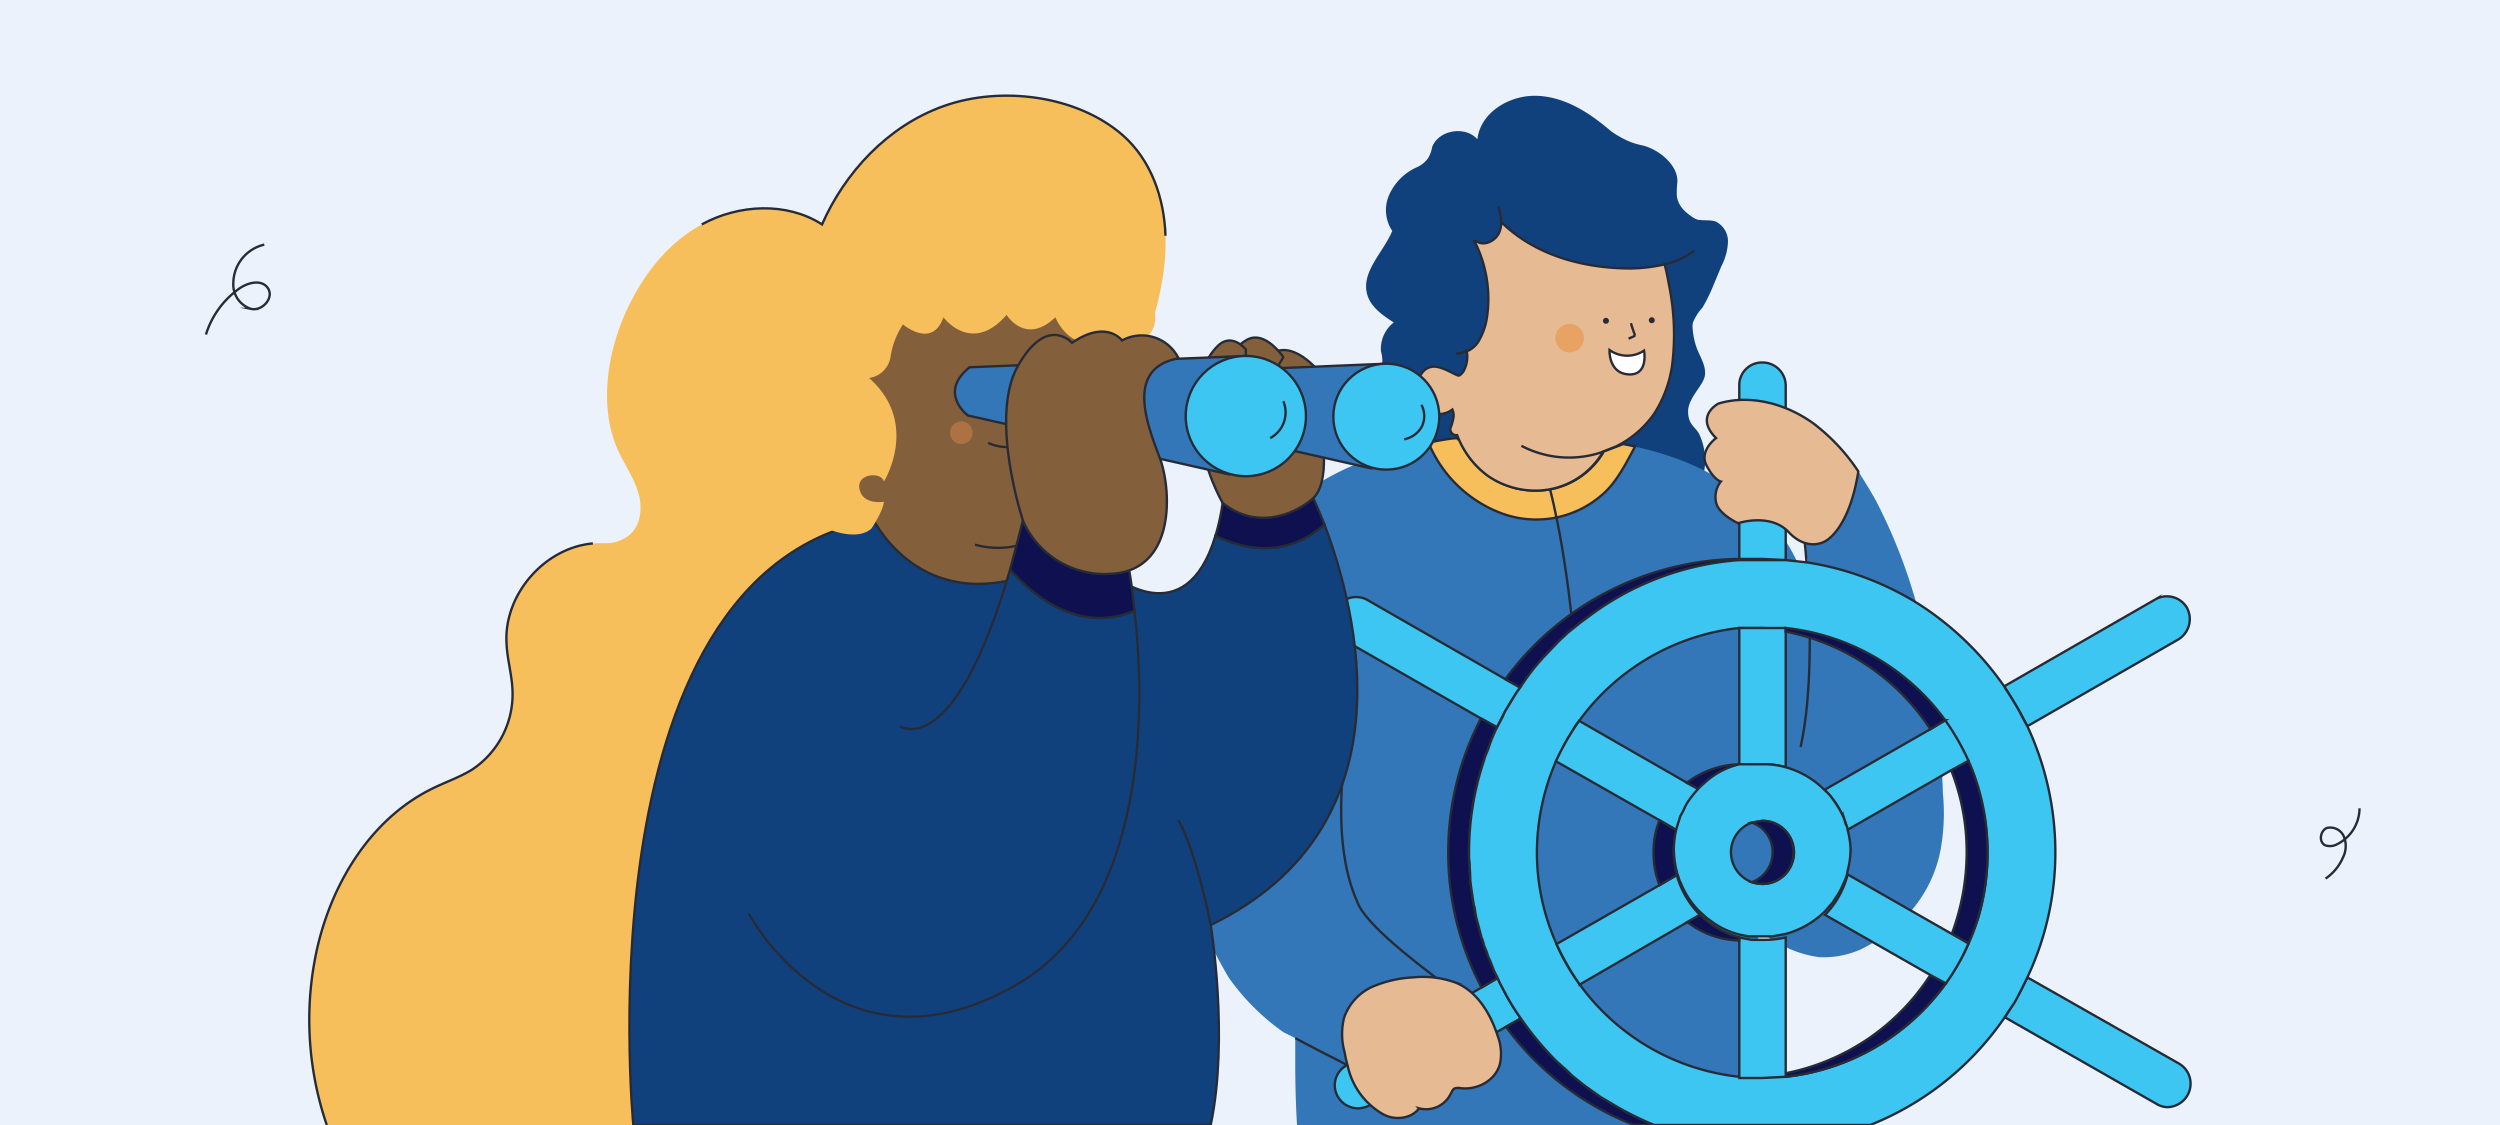 <?xml version="1.0" encoding="utf-8"?>
<svg xmlns="http://www.w3.org/2000/svg" data-name="Capa 1" id="Capa_1" viewBox="0 0 420 189">
  <defs>
    <style>.cls-1{fill:#ebf2fb;}.cls-2{fill:none;}.cls-11,.cls-13,.cls-14,.cls-15,.cls-16,.cls-17,.cls-18,.cls-2,.cls-7,.cls-8,.cls-9{stroke:#272b36;stroke-miterlimit:10;stroke-width:0.4px;}.cls-3,.cls-8{fill:#f7bf5c;}.cls-16,.cls-4{fill:#11417d;}.cls-5{fill:#ef8b63;}.cls-15,.cls-6{fill:#3377b8;}.cls-7{fill:#70c69e;}.cls-9{fill:#e6ba93;}.cls-10{fill:#272b36;}.cls-11{fill:#fff;}.cls-12{fill:#e8a263;}.cls-13{fill:#3dc6f2;}.cls-14{fill:#0e104f;}.cls-17{fill:#845f3b;}.cls-18{fill:#efd2c7;}.cls-19{fill:#ad7243;}</style>
  </defs>
  <rect class="cls-1" height="189" width="420"/>
  <path class="cls-2" d="M34.6,56.2a14.8,14.8,0,0,1,5.3-7.5c1.5-1.2,4-1.9,5.1-.3s-.9,3.9-2.8,3.5a4.3,4.3,0,0,1-3-4.4,6.7,6.7,0,0,1,5.2-6.4"/>
  <path class="cls-2" d="M396.4,135.8a6.8,6.8,0,0,1-3.9,6.1,2.5,2.5,0,0,1-1.9.1c-1.1-.6-.8-2.4.3-2.9a2.5,2.5,0,0,1,2.9,1.5,4.3,4.3,0,0,1-.2,3.5,8.2,8.2,0,0,1-2.9,3.5"/>
  <path class="cls-3" d="M175.1,189l19-24.2-25-44.1L192.3,58c2.1-5.9,3.7-12.1,3.5-18.4s-2.4-12.7-7.2-16.9c-7.7-6.7-20.4-8.3-30-4.9s-16.7,11.3-20.5,19.9c-5.9-3.8-14-3.4-20.2,0s-10.6,9.4-13.3,16-3.9,15.2-.7,22.1c1.1,2.4,2.7,4.6,3.4,7.2s.3,5.7-2,7.2-3.7.9-5.7,1.1c-8.1.7-15,8.6-14.5,16.8.1,2.6.9,5.2,1,7.9a15.2,15.2,0,0,1-6.8,13.3c-2.1,1.3-4.5,2.1-6.7,3.2-10.8,5.3-17.5,16.9-19.7,28.7a54.7,54.7,0,0,0,2,27.8Z"/>
  <path class="cls-4" d="M230.9,84.1a7,7,0,0,1-1.6-8.7c.7-1.2,1.9-2.4,1.9-3.8a5.9,5.9,0,0,0-1-2.8,5,5,0,0,1-.5-3.6c.6-1.4,2.2-2.3,2.5-3.8A6.5,6.5,0,0,0,232,59a5.6,5.6,0,0,1,3.5-5.6l50.3-4.8a12.1,12.1,0,0,0-.7,10c.6,1.5,1.6,3,1.3,4.6s-2.8,3.7-2.8,5.9,1.1,2.5,1.8,3.7a10.3,10.3,0,0,1,.5,7.9,30.6,30.6,0,0,1-3.5,7.3Z"/>
  <path class="cls-5" d="M301.5,82.8h-.2C301.3,82.1,301.4,82.1,301.5,82.8Z"/>
  <path class="cls-6" d="M326.1,142.3a22,22,0,0,1-5,10.7,21.2,21.2,0,0,1-6.3,5.3,23.9,23.9,0,0,1-2.2,1.2,15.3,15.3,0,0,1-7,1.3,18.2,18.2,0,0,1-5.6-1.7l-2.2-1.2h0l-.6-.3-2.3-4.9s.3,2,.5,5.3h0a176,176,0,0,1-.1,23h0c-.1,2.6-.4,5.3-.7,8H217.9c-.2-3.3-.3-6.9-.3-10.5v-4.1l-2-1a38.3,38.3,0,0,1-9.2-9.2c-7.5-12.9-7-17.3-7.4-28.7-.3-9.1-3-60,50.7-61.9,8.1-.3,28.4-1.6,42.5,9.1a36,36,0,0,1,7.8,8.2,37.2,37.2,0,0,1,1.9,3.4,32.6,32.6,0,0,1,2.1,5c.5,1.4.2-1.2-.3-4.8s-1.7-9.9-2.2-11.7l10.7-3.6c1,1.6,2,3.2,2.9,4.8a90.5,90.5,0,0,1,6.8,17.2,121.6,121.6,0,0,1,3.4,18l.3,2.5c.3,2.9.5,5.7.7,8.6,0,.9.1,1.9.1,2.9A34.7,34.7,0,0,1,326.1,142.3Z"/>
  <path class="cls-7" d="M269.3,75.9l1.5-.5L245.2,74a13.6,13.6,0,0,0,4.7,5.9,14,14,0,0,0,10.5,2.3,13.2,13.2,0,0,0,8.8-6.1Z"/>
  <path class="cls-4" d="M229.7,49.5c.6,2.1,2.6,3.5,4.5,4.7a4.6,4.6,0,0,0-.8,5c.4,1,1.3,1.9,1.6,3a10.6,10.6,0,0,1,.2,3.1,10,10,0,0,0,1.9,5.7,6.2,6.2,0,0,0,2.7,2.1,3.8,3.8,0,0,0,1.8.3h.1c1.3-.2,2.4-1.9,2.5-3.4a2.5,2.5,0,0,0-.2-1.2,3.8,3.8,0,0,1-5.2-.6,4.5,4.5,0,0,1,0-5.4,2.5,2.5,0,0,1,2.3-1.2c1.5.1,2.7,2.2,4,1.5s.6-.5.8-.8a4.5,4.5,0,0,0,.5-3.4h.3a4.3,4.3,0,0,0,1.6-1.4,11.2,11.2,0,0,0,1.5-4.1,21.3,21.3,0,0,0-2.1-12.9h.3c1.2.9,3.1.1,3.8-1.3a4.1,4.1,0,0,0,.4-1.9h0c5.7,5.6,13.8,7.8,21.8,7.8a26.9,26.9,0,0,0,5.7-.7v.2c.3,1.1.5,2.2.7,3.3a41.6,41.6,0,0,1,.5,13.6h.5a5.4,5.4,0,0,0,2.8-4.7,13.4,13.4,0,0,1,0-2,8.1,8.1,0,0,1,1.8-3.1,27,27,0,0,0,1.7-3.4l1.5-3.6a9.6,9.6,0,0,0,1.1-4.1,3.7,3.7,0,0,0-2.1-3.4c-1-.3-2-.1-3-.3s-2.9-1.9-3.9-3.3A65.5,65.5,0,0,0,270.6,22c-3.5-3-7.6-5.7-12.3-5.9s-9.6,2.8-10.1,7.3c-2-2.3-6.5-1.6-7.6,1.3a5.4,5.4,0,0,1-.7,1.9,4.7,4.7,0,0,1-2.1,1.6,9.2,9.2,0,0,0-4.4,4.5,6.3,6.3,0,0,0,.5,6.1C232.4,42.4,228.6,45.7,229.7,49.5Z"/>
  <path class="cls-2" d="M244.3,70.8a18.9,18.9,0,0,0,.5,2.3"/>
  <path class="cls-8" d="M240,74.4a21.4,21.4,0,0,0,11.9,11.7A16.8,16.8,0,0,0,269.3,83c2.3-2,3.9-5.2,5.4-8l-2-.4-3.4,1.3v.2a13.2,13.2,0,0,1-8.8,6.1,14,14,0,0,1-10.5-2.3,13.6,13.6,0,0,1-4.7-5.9c-.1-.3-.3,0-.4-.3S240.6,74.2,240,74.4Z"/>
  <path class="cls-2" d="M251.7,34.7a8,8,0,0,1,.5,2.6"/>
  <path class="cls-2" d="M246.7,58.8a4.2,4.2,0,0,1-2.1.6"/>
  <path class="cls-9" d="M238.8,68.2a3.8,3.8,0,0,0,5.2.6,2.5,2.5,0,0,1,.2,1.2,9.4,9.4,0,0,1-.4,1.6,1,1,0,0,0,1,1.5h0a15,15,0,0,0,5.1,6.8,14,14,0,0,0,10.5,2.3,13.2,13.2,0,0,0,8.8-6.1v-.2l2.3-.9a17,17,0,0,0,6.4-5.5,20.4,20.4,0,0,0,3-8,41.6,41.6,0,0,0-.5-13.6c-.2-1.1-.4-2.2-.7-3.3v-.2a26.9,26.9,0,0,1-5.7.7c-8,0-16.1-2.2-21.8-7.8h0a4.1,4.1,0,0,1-.4,1.9c-.7,1.4-2.6,2.2-3.8,1.3h-.3a21.3,21.3,0,0,1,2.1,12.9,11.2,11.2,0,0,1-1.5,4.1,4.3,4.3,0,0,1-1.6,1.4h-.3a5.1,5.1,0,0,1-.6,3.6c-.2.2-.4.5-.7.6s-2.5-1.4-4-1.5a2.5,2.5,0,0,0-2.3,1.2A4.5,4.5,0,0,0,238.8,68.2Z"/>
  <path class="cls-10" d="M269.8,54.4a.5.5,0,0,0,0-1,.5.5,0,1,0,0,1Z"/>
  <path class="cls-11" d="M276.2,58.9a5.1,5.1,0,0,1-5.8-.1s-.2,3.9,3.2,4.1S276.2,58.9,276.2,58.9Z"/>
  <circle class="cls-12" cx="263.7" cy="56.8" r="2.4"/>
  <path class="cls-2" d="M269.3,75.9a17.2,17.2,0,0,1-13.7-1"/>
  <path class="cls-2" d="M260.4,82.2s3.8,13.8,4.7,36"/>
  <path class="cls-4" d="M286.1,37.5c-2-1-4.2-2.4-4.4-4.7a18.5,18.5,0,0,1,.1-2.3c.1-2.8-3.2-5.5-6-6.1s-4-1.7-6.5-3.1c-.6-.3.3,1-.4.6s-1.3.1-3.4-1.2l.9,12.3,16.3,6.9Z"/>
  <path class="cls-2" d="M303.2,91.2s2.3,20.7-.7,34.3"/>
  <path class="cls-13" d="M255.5,171.1l-2.5,1.4-22.9,13.2a4.6,4.6,0,0,1-2,.5,3.9,3.9,0,0,1-3.3-1.9,3.8,3.8,0,0,1,1.4-5.3l22.7-13.1,2.7-1.6A46,46,0,0,0,255.5,171.1Z"/>
  <path class="cls-13" d="M255.4,115.5a45,45,0,0,0-3.9,6.7l-2.7-1.5-22.7-13a3.9,3.9,0,1,1,3.8-6.8l23,13.2Z"/>
  <path class="cls-13" d="M367.5,184a4,4,0,0,1-3.3,2,3.6,3.6,0,0,1-2-.6l-25.4-14.5a55.1,55.1,0,0,0,3.8-6.7l25.5,14.5A3.9,3.9,0,0,1,367.5,184Z"/>
  <path class="cls-13" d="M366,107.4,340.6,122c-1.2-2.3-2.5-4.5-3.9-6.7l25.4-14.6a3.9,3.9,0,0,1,5.3,1.4A4,4,0,0,1,366,107.4Z"/>
  <path class="cls-13" d="M300,64.8V94.1l-3.9-.2h-3.9V64.8a3.8,3.8,0,0,1,3.9-3.9A3.9,3.9,0,0,1,300,64.8Z"/>
  <path class="cls-14" d="M277.9,189h-3.4A48.9,48.9,0,0,1,253,172.5l2.5-1.4a52.1,52.1,0,0,0,6,7.2l1.8,1.6.7.7,1.1.9h0l1,.8,2.8,2,1.7,1a43.6,43.6,0,0,0,4.2,2.3l1.9.9Z"/>
  <path class="cls-14" d="M251.6,164.3l-2.7,1.6a48.8,48.8,0,0,1-.1-45.2l2.7,1.5a49.3,49.3,0,0,0-4.7,21A48.1,48.1,0,0,0,251.6,164.3Z"/>
  <path class="cls-14" d="M292.2,93.9v.2a49,49,0,0,0-36.8,21.4l-2.5-1.4A49.5,49.5,0,0,1,292.2,93.9Z"/>
  <path class="cls-13" d="M340.6,122c-.5-.8-.9-1.7-1.4-2.6s-1.3-2.2-2-3.3a5.6,5.6,0,0,1-.5-.8,51,51,0,0,0-14.8-14.1,49.9,49.9,0,0,0-18.2-6.7l-1.8-.2-1.9-.2h-7.8a47.8,47.8,0,0,0-25.6,9.7l-1.1.8-2.1,1.7-1.5,1.4-2.3,2.4a35.7,35.7,0,0,0-4.2,5.4h0l-.6.8-2,3.3-.4.9-.9,1.7a23.9,23.9,0,0,0-1.5,3.7l-.5,1.2-.4,1.3a48.2,48.2,0,0,0-2.3,14.8v.7c0,.5.1.9.1,1.4s.1,1.5.1,2.2.3,2.6.5,3.9.1.6.2.9l.3,1.8.9,3.4a5,5,0,0,1,.4,1.3l.5,1.2a5,5,0,0,0,.5,1.3l.7,1.8.6,1.2.4.9.9,1.7a36.6,36.6,0,0,0,2.6,4.2h0a52.1,52.1,0,0,0,6,7.2l1.8,1.6.7.7,1.1.9h0l1,.8,2.8,2,1.7,1a43.6,43.6,0,0,0,4.2,2.3l1.9.9,1.2.5h36.3a49.7,49.7,0,0,0,22.6-18.1h0l.5-.8,1.1-1.6c.8-1.4,1.5-2.9,2.2-4.3a49.3,49.3,0,0,0,4.7-21A50.2,50.2,0,0,0,340.6,122Zm-8.2,32a41.3,41.3,0,0,1-1.7,4.5,23.1,23.1,0,0,1-1.8,3.5h0a34.5,34.5,0,0,1-2,3.2A38.4,38.4,0,0,1,300,180.9h-7.8a38.1,38.1,0,0,1-26.8-15.5h0l-1.1-1.6a36.2,36.2,0,0,1-2.4-4.3l-.4-.9a37.6,37.6,0,0,1-3.3-15.4,38.8,38.8,0,0,1,3.2-15.3l.5-.9,1.3-2.6a5.6,5.6,0,0,1,.5-.8l1-1.7h0l.6-.8a38.4,38.4,0,0,1,26.9-15.6h3.9l3.9.2a40.2,40.2,0,0,1,9.8,2.4h0a31,31,0,0,1,4.5,2.1l1.7,1a22,22,0,0,1,2.5,1.7h0l2.3,1.8,1.5,1.3a2.3,2.3,0,0,0,.7.7,29.8,29.8,0,0,1,2.3,2.7l1.5,1.8,1.8,2.8.6,1a10.1,10.1,0,0,1,.7,1.5,10.1,10.1,0,0,1,.7,1.5,8.9,8.9,0,0,1,.8,1.7,18.7,18.7,0,0,1,.7,2.2,5,5,0,0,1,.4,1.3,38.1,38.1,0,0,1,1.4,10.2A38.6,38.6,0,0,1,332.4,154Z"/>
  <path class="cls-13" d="M300,105.5v23.4a13.1,13.1,0,0,0-3.9-.5h-1.8l-2.1.4V105.5h3.9Z"/>
  <path class="cls-14" d="M333.9,143.2a37.4,37.4,0,0,1-3.2,15.3l-2.8-1.6a39.2,39.2,0,0,0,2.5-13.7,37.2,37.2,0,0,0-2.6-13.8l2.9-1.6A37.6,37.6,0,0,1,333.9,143.2Z"/>
  <path class="cls-13" d="M330.7,127.8l-2.9,1.6-17.4,10a14.2,14.2,0,0,0-3.9-6.7l17.8-10.2,2.5-1.5A41.4,41.4,0,0,1,330.7,127.8Z"/>
  <path class="cls-14" d="M326.8,121l-2.5,1.5A37.8,37.8,0,0,0,300,106.1v-.6A38.3,38.3,0,0,1,326.8,121Z"/>
  <path class="cls-14" d="M326.9,165.2A38.4,38.4,0,0,1,300,180.9v-.6a37.5,37.5,0,0,0,24.3-16.5Z"/>
  <path class="cls-13" d="M330.7,158.5a34,34,0,0,1-3.8,6.7l-2.6-1.4-17.7-10.1a14.8,14.8,0,0,0,3.8-6.8l17.5,10Z"/>
  <path class="cls-13" d="M300,157.5v23.4l-3.9.2h-3.9V157.5l2.1.4h1.8A17.4,17.4,0,0,0,300,157.5Z"/>
  <path class="cls-13" d="M285.6,153.7l-2.1,1.2-18.1,10.5a41.4,41.4,0,0,1-3.9-6.8l17.3-9.9h0l2.9-1.7A15.1,15.1,0,0,0,285.6,153.7Z"/>
  <path class="cls-13" d="M285.6,132.7a15,15,0,0,0-3.9,6.8l-2.9-1.7-17.4-9.9a41.4,41.4,0,0,1,3.9-6.8l18.1,10.4Z"/>
  <path class="cls-14" d="M292.2,128.4v.5a15.1,15.1,0,0,0-6.6,3.8l-2.2-1.2A15.1,15.1,0,0,1,292.2,128.4Z"/>
  <path class="cls-14" d="M292.2,157.5v.5a14.6,14.6,0,0,1-8.7-3.1l2.1-1.2A15.1,15.1,0,0,0,292.2,157.5Z"/>
  <path class="cls-14" d="M281.7,147l-2.9,1.7h0a14.5,14.5,0,0,1-1-5.5,14,14,0,0,1,1-5.4l2.9,1.7a15,15,0,0,0-.5,3.7A15.8,15.8,0,0,0,281.7,147Z"/>
  <path class="cls-13" d="M310.4,139.4c0-.2-.1-.3-.1-.5l-.2-.4-.3-1a16.8,16.8,0,0,0-2-3.4,8.6,8.6,0,0,0-1.3-1.4,14.7,14.7,0,0,0-6.5-3.8h0a13.1,13.1,0,0,0-3.9-.5h-3.9a13.1,13.1,0,0,0-5.6,2.9l-1,.9a21.1,21.1,0,0,0-1.9,2.3h0a9.1,9.1,0,0,0-.9,1.7l-.5.9-.6,1.9h0a15,15,0,0,0-.5,3.7,18.6,18.6,0,0,0,.4,3.4.6.6,0,0,1,.1.4h0l.3.9a4.2,4.2,0,0,0,.4,1,13.9,13.9,0,0,0,3.2,4.8l1.1,1,.7.5.4.3a13.5,13.5,0,0,0,4.4,2l1.5.3h4.1l2.2-.4a15.1,15.1,0,0,0,6.6-3.8l.6-.7.7-.8.5-.8h0a9.5,9.5,0,0,0,1-1.7h0l.4-.9a6,6,0,0,0,.6-1.9,15,15,0,0,0,.5-3.7A15.8,15.8,0,0,0,310.4,139.4Zm-14.3,9.1a5.7,5.7,0,0,1-1.8-.3,5.4,5.4,0,0,1-3.5-5,5.3,5.3,0,0,1,3.5-5l1.8-.3a5.3,5.3,0,0,1,0,10.6Z"/>
  <path class="cls-14" d="M301.3,143.2a5.2,5.2,0,0,1-5.2,5.3,5.7,5.7,0,0,1-1.8-.3,5.3,5.3,0,0,0,3.5-5,5.2,5.2,0,0,0-3.5-5l1.8-.3A5.2,5.2,0,0,1,301.3,143.2Z"/>
  <path class="cls-9" d="M312.2,79.2c-1.6,10.1-5.7,11.8-5.7,11.8s-2.9,1.7-6-1.6-8.5-1.5-8.5-1.5-3.3-1.5-3.7-3.5a4.2,4.2,0,0,1,.8-3.5s-1.1-.2-2.4-2.7,1.6-4.6,1.6-4.6c-3.7-3.7.4-5.8.4-5.8,5.3-1.6,11.3,0,15.9,3.3A32.6,32.6,0,0,1,312.2,79.2Z"/>
  <path class="cls-15" d="M217.6,174.4c4,2.2,12,6.1,14.1,7.4l15.1-9.5c-.9-2.2-1.7-4.8-3.5-6.4s-13.4-9.7-15.2-14.2c-.8-1.9-4-8.6-2.3-23.9"/>
  <path class="cls-9" d="M232.2,187.1c2,1.2,4.9.9,6.2-.9a4.6,4.6,0,0,0,5.3-2.4c.2-.3.3-.7.6-.9a1.7,1.7,0,0,1,1-.1c2.9.4,6-1.3,6.7-4.1a8.4,8.4,0,0,0-.4-4.7c-1.2-3.7-3.4-7.4-7-8.9a16.1,16.1,0,0,0-7.2-.9,19.9,19.9,0,0,0-6.9,1.6,8.9,8.9,0,0,0-4.7,5.2,11.4,11.4,0,0,0,.1,5.8,17.4,17.4,0,0,0,.5,2.2,12.3,12.3,0,0,0,5.8,8.1Z"/>
  <path class="cls-2" d="M284.6,42.1a12.3,12.3,0,0,1-4.9,2.3"/>
  <path class="cls-10" d="M277.5,54.3a.5.5,0,1,0,0-1,.5.5,0,0,0,0,1Z"/>
  <path class="cls-2" d="M274,54.3c.3,1.1.4,1.2.7,2.1"/>
  <path class="cls-2" d="M274.7,56.4l-1.1.5"/>
  <path class="cls-16" d="M106.4,189h97c3.1-14.7,0-33.6,0-33.6,34.1-16.6,24.6-52.8,19.1-67.3-3.1,2.8-9.2,6.3-18.3,1.9-5.1,17-17.6,6.4-17.6,6.4l-33.7-9.7C96.6,89,106.4,189,106.4,189Z"/>
  <path class="cls-17" d="M221.1,61.9s-6.3-7.4-9.8.7S221.1,61.9,221.1,61.9Z"/>
  <path class="cls-17" d="M215.6,60s-3.2-4.8-6.3-2.8a5.6,5.6,0,0,0-2.8,5l7,1.3Z"/>
  <path class="cls-17" d="M209.3,58.7s-2.4-3-4.8-.5-2.2,4.4-2.2,4.4l2.2,1.3,4.8-4.1Z"/>
  <path class="cls-18" d="M171.9,38.6h-.1l2.1,1.5Z"/>
  <path class="cls-17" d="M190.3,52.5,173.9,40.1l-2.1-1.5-31.1,8.1L135,66.2,141.1,82l5.3,4.7s7.2,15.8,25.5,10.2,15.9-18.6,15.9-18.6Z"/>
  <path class="cls-2" d="M171.9,91.4a14.3,14.3,0,0,1-8.1.1"/>
  <path class="cls-2" d="M171,74.9a7.7,7.7,0,0,1-5-.5"/>
  <path class="cls-16" d="M125.8,153.5s15.2,28.8,44.7,12.1c22.9-13,21.8-48.2,20.1-63-4.1,1.8-12,3-20.9-6.9-9.5,32.6-18.5,26.3-18.5,26.3"/>
  <path class="cls-14" d="M169.7,95.7c8.9,9.9,16.8,8.7,20.9,6.9-.4-4.2-.9-6.8-.9-6.8L172.6,84.3C171.6,88.5,170.6,92.3,169.7,95.7Z"/>
  <path class="cls-14" d="M204.2,90c9.1,4.4,15.2.9,18.3-1.9-1.5-3.8-2.7-6.1-2.7-6.1l-14.4,2.5A34.9,34.9,0,0,1,204.2,90Z"/>
  <path class="cls-17" d="M221.9,72s1.9,9.1-1.5,11.9-9.5,5-15,.6c0,0-3.6-6.4-3.1-10.4s9-4,9-4Z"/>
  <path class="cls-15" d="M191.9,62.8c-4.8,3.8-.3,7.1-.3,7.1l38.8,8.8,2.5-17.6Z"/>
  <circle class="cls-13" cx="232.9" cy="70" r="8.9"/>
  <path class="cls-15" d="M162.9,61.7c-5.4,4.3-.3,8.1-.3,8.1l43.9,9.9,2.8-19.9Z"/>
  <circle class="cls-13" cx="209.3" cy="69.9" r="10.1"/>
  <path class="cls-3" d="M193.8,51.5c-3.7-2.3-6.1-14.6-10.3-16-7.7-2.3-14.4.1-21.8-2.8l-.7-.2a18.2,18.2,0,0,0-23.2,13.1,103.2,103.2,0,0,1-13.4,31.1,19.1,19.1,0,0,0,5.2,4.9,11.5,11.5,0,0,1,3.9,3.5c1.7,2.5,9.6,6.6,12.9,3.7,0,0,1.9-2.8,2.1-4.5,0,0-3.5.6-4.1-2.1s3.7-3,4.1-1.3c0,0,6.1-9.8-2.5-17.4a4.2,4.2,0,0,0,3.6-3.5,13.6,13.6,0,0,1,2.1-5.5s4.9,4.2,6.8-1.2c0,0,4.7,6.4,10.6-.4,0,0,3.2,5.2,8.2.4,0,0,1.7,4.4,5.9,4.4a58.1,58.1,0,0,0,9.4-1S194.9,55,193.8,51.5Z"/>
  <path class="cls-17" d="M198,60.2a6.9,6.9,0,0,0-9.5-3s-2.6-3.6-8.4.4c0,0-4.2-4.8-9.1,3.9s.9,26.1.9,26.1a15,15,0,0,0,14.7,8.8c11-.5,10.2-14.1,8.3-19.3S188.7,61.9,198,60.2Z"/>
  <path class="cls-2" d="M203.4,155.4s-2.3-11.9-5.4-17.6"/>
  <path class="cls-2" d="M238.8,68a4.1,4.1,0,0,1,.1,3.6,4.3,4.3,0,0,1-3,2.2"/>
  <path class="cls-2" d="M215.6,67.4a4.9,4.9,0,0,1-2.2,6.2"/>
  <path class="cls-2" d="M99.6,91.3c-8.1.7-15,8.6-14.5,16.8.1,2.6.9,5.2,1,7.9a15.2,15.2,0,0,1-6.8,13.3c-2.1,1.3-4.5,2.1-6.7,3.2-10.8,5.3-17.5,16.9-19.7,28.7a54.7,54.7,0,0,0,2,27.8"/>
  <path class="cls-2" d="M195.8,39.6c-.2-6.3-2.4-12.7-7.2-16.9-7.7-6.7-20.4-8.3-30-4.9s-16.7,11.3-20.5,19.9c-5.9-3.8-14-3.4-20.2,0"/>
  <circle class="cls-19" cx="161.5" cy="72.7" r="1.9"/>
</svg>